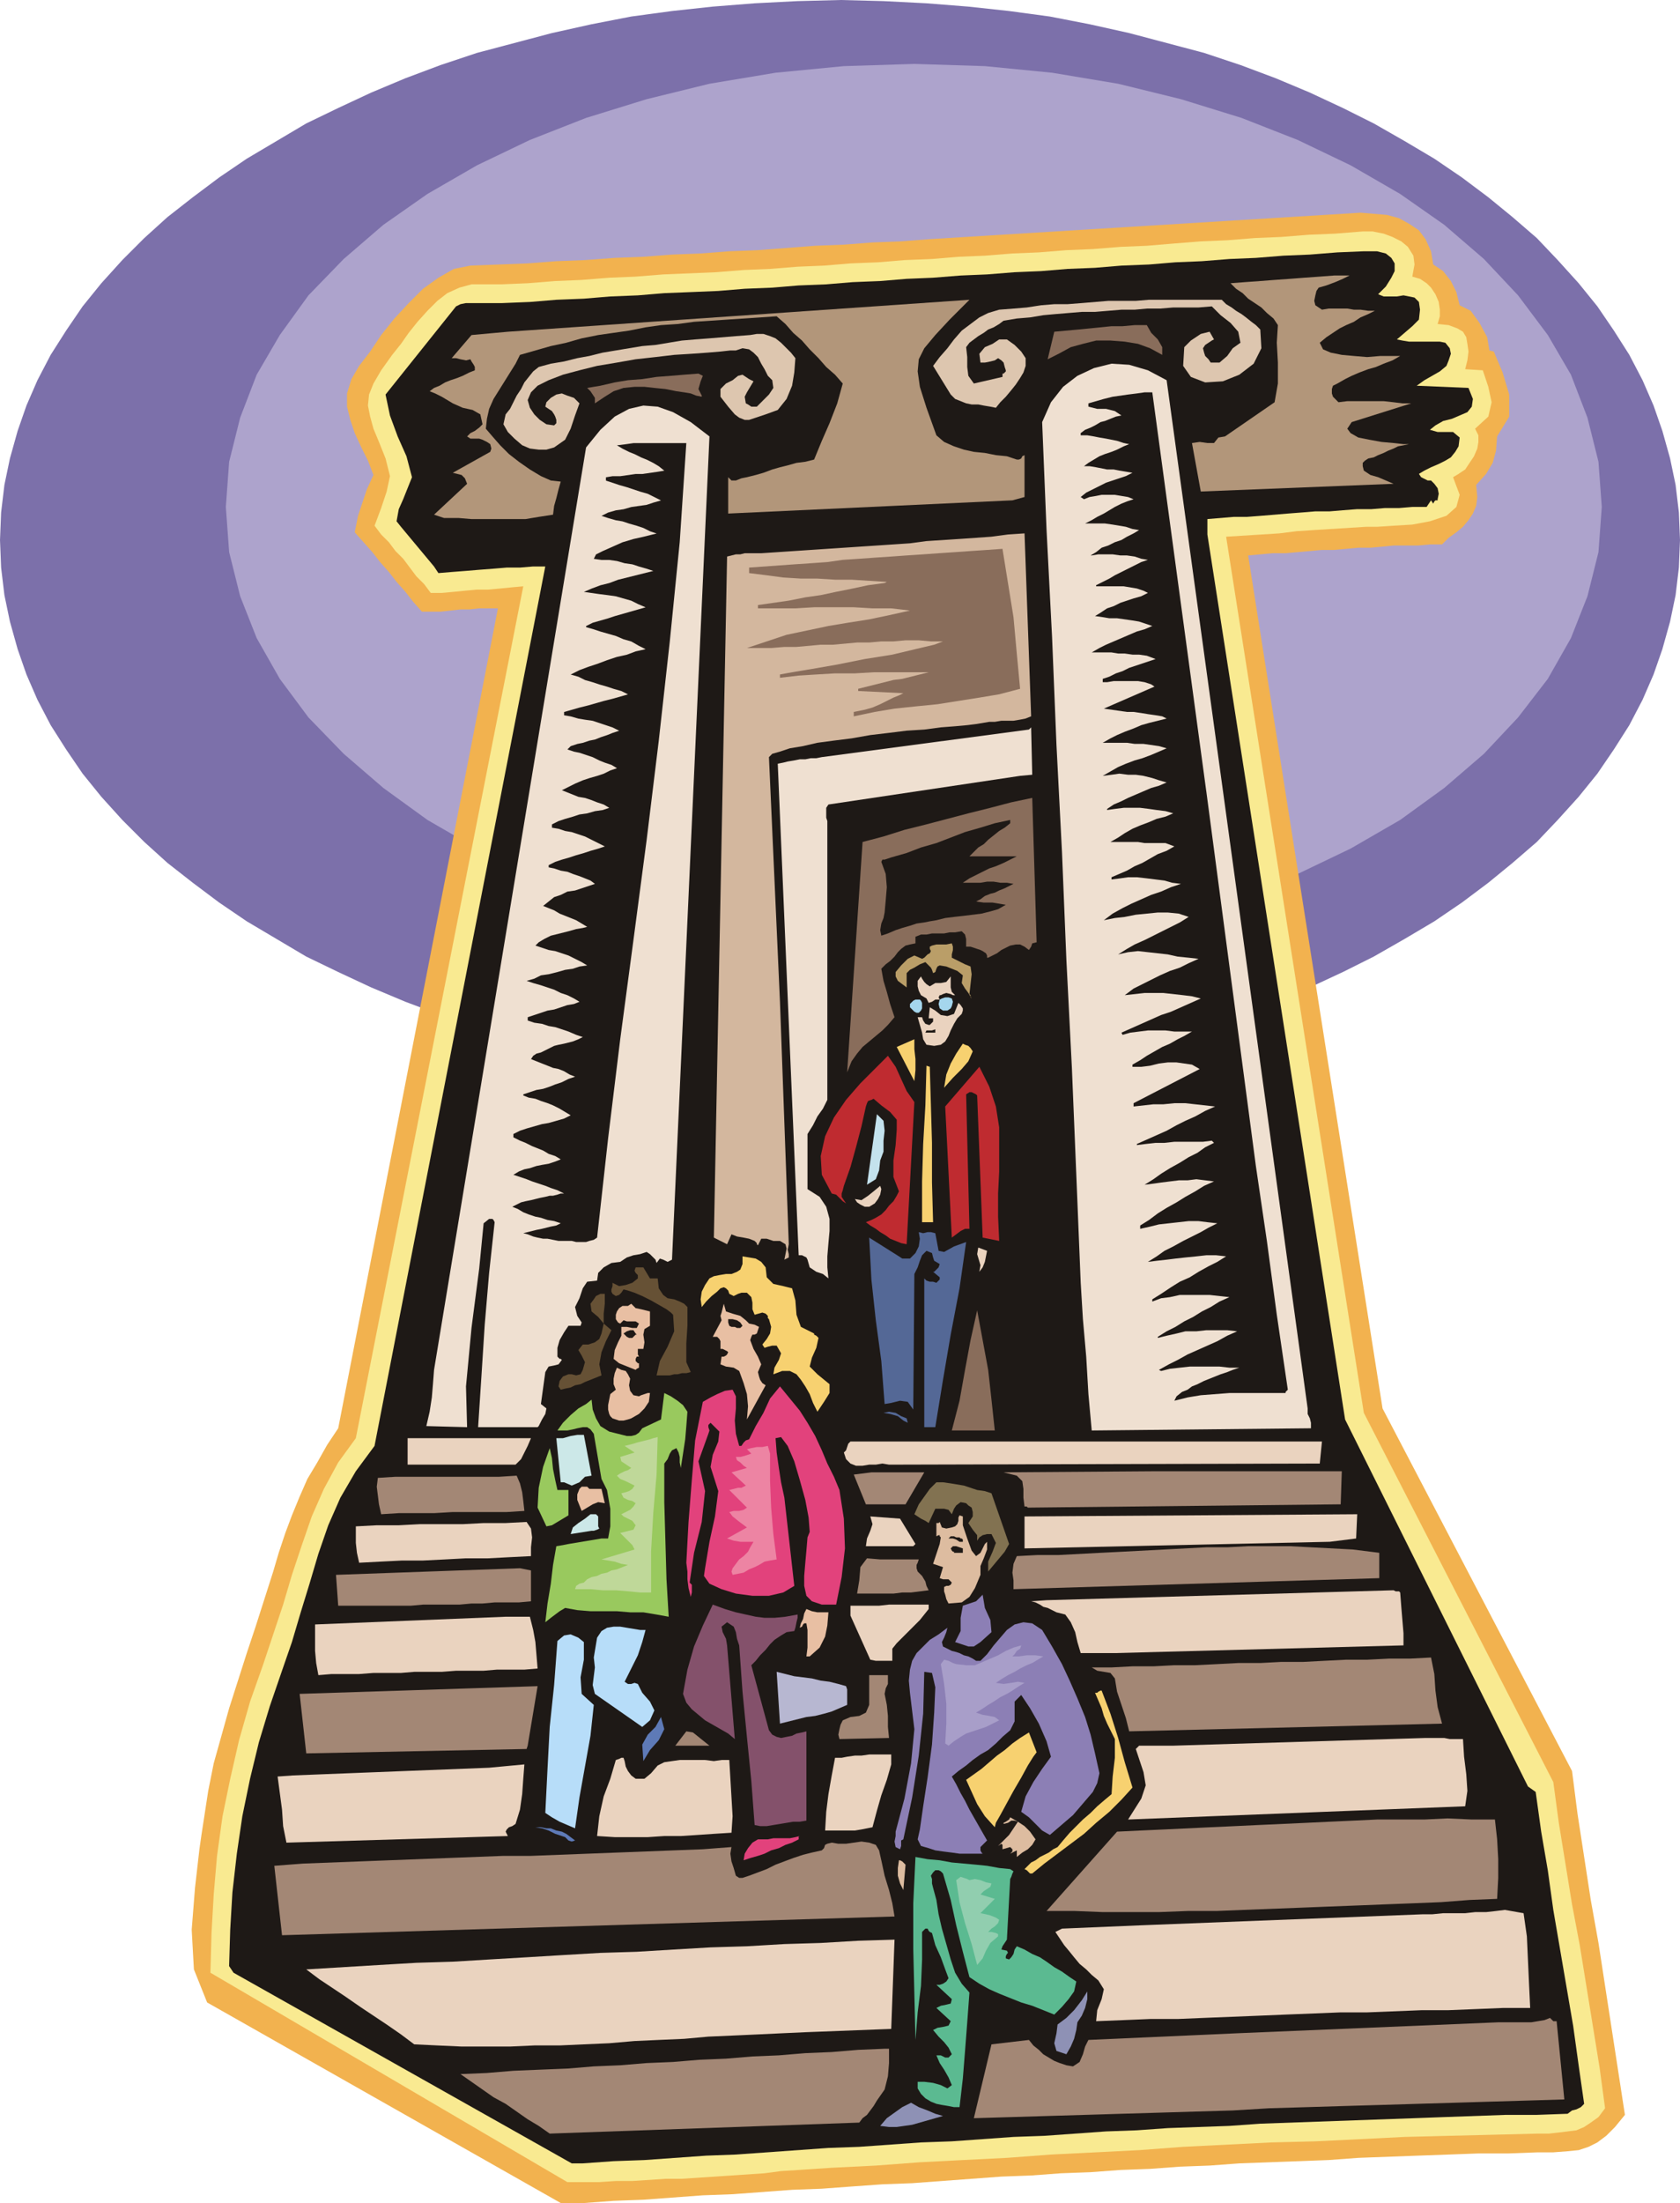 <svg xmlns="http://www.w3.org/2000/svg" fill-rule="evenodd" height="1.999in" preserveAspectRatio="none" stroke-linecap="round" viewBox="0 0 1525 1999" width="146.4"><style>.pen1{stroke:none}.brush6{fill:#1e1916}.brush7{fill:#b2967a}.brush8{fill:#ddc6af}.brush9{fill:#896d5b}.brush10{fill:#efe0d1}.brush13{fill:#ead3bf}.brush15{fill:#f7d170}.brush16{fill:#bf2b30}.brush18{fill:#546896}.brush20{fill:#e8bfa3}.brush21{fill:#e2427c}.brush22{fill:#99c95e}.brush23{fill:#cce8e8}.brush26{fill:#a38775}.brush28{fill:#ddbca0}.brush29{fill:#8c7fb5}.brush34{fill:#5e7ab7}.brush37{fill:#8e91b5}</style><path class="pen1" style="fill:#7c70aa" d="m763 0 39 1 39 2 38 3 37 4 37 5 36 7 36 8 34 9 34 9 33 11 32 12 31 13 30 14 28 14 28 16 27 16 25 17 24 18 22 18 22 19 19 20 19 21 17 21 15 22 14 22 12 23 10 23 8 23 7 25 5 24 3 25 1 25-1 25-3 25-5 24-7 25-8 23-10 23-12 23-14 22-15 22-17 21-19 21-19 20-22 19-22 18-24 18-25 17-27 16-28 16-28 14-30 14-31 13-32 12-33 11-34 9-34 9-36 8-36 7-37 5-37 4-38 3-39 2-39 1-39-1-39-2-38-3-37-4-37-5-36-7-36-8-34-9-34-9-33-11-32-12-31-13-30-14-29-14-27-16-27-16-25-17-24-18-23-18-21-19-20-20-19-21-17-21-15-22-14-22-12-23-10-23-8-23-7-25-5-24-3-25-1-25 1-25 3-25 5-24 7-25 8-23 10-23 12-23 14-22 15-22 17-21 19-21 20-20 21-19 23-18 24-18 25-17 27-16 27-16 29-14 30-14 31-13 32-12 33-11 34-9 34-9 36-8 36-7 37-5 37-4 38-3 39-2 39-1z"/><path class="pen1" style="fill:#ada3cc" d="m830 58 64 2 61 6 60 10 57 14 55 17 51 20 48 23 45 26 40 28 36 31 31 33 27 36 21 36 15 39 10 40 3 41-3 41-10 40-15 38-21 37-27 35-31 33-36 31-40 29-45 26-48 23-51 20-55 17-57 14-60 10-61 6-64 2-64-2-62-6-60-10-57-14-55-17-51-20-48-23-45-26-40-29-36-31-32-33-26-35-21-37-15-38-10-40-3-41 3-41 10-40 15-39 21-36 26-36 32-33 36-31 40-28 45-26 48-23 51-20 55-17 57-14 60-10 62-6 64-2z"/><path class="pen1" style="fill:#f2b24f" d="m248 1426 5-17 6-18 6-16 7-17 7-16 9-15 9-16 10-15 145-744h-17l-9 1h-8l-9 1-9 1h-17l-8-9-7-9-8-9-7-9-8-9-7-9-8-9-8-9 3-15 4-12 4-12 6-13-5-13-6-12-6-13-4-12-3-12v-12l4-13 7-12 10-13 10-15 12-15 13-14 13-13 14-10 14-8 15-3 26-1 26-1 26-2 26-1 27-2 26-1 26-2 26-1 26-2 26-1 26-2 26-2 26-1 26-2 26-1 26-2 391-24 12 1 12 1 11 3 9 5 9 6 6 8 5 11 2 12 9 6 7 9 5 10 3 12 10 5 8 11 7 13 2 12 4 1 8 19 6 20v20l-11 18-1 13-3 11-6 10-9 10 1 11-1 8-3 7-4 6-5 6-6 5-7 5-6 6h-11l-11 1h-22l-10 1-11 1h-11l-11 1-11 1h-11l-11 1-11 1-11 1h-12l-11 1-11 1 122 774 172 329 5 39 6 39 6 39 7 39 6 39 6 39 6 39 6 39-9 11-8 8-8 6-8 4-9 3-10 1-13 1h-14l-27 1h-27l-27 1-28 1-27 1-27 1-27 2-27 1-27 1-27 1-27 2-27 1-27 2-27 1-27 2-27 1-27 2-27 1-27 2-27 2-27 2-27 1-28 2-27 2-27 1-27 2-27 2-27 1-27 2-27 2-27 1-27 2h-21l-321-182-12-30-2-36 3-38 4-35 2-14 2-13 2-13 2-13 5-25 7-25 7-25 8-25 8-25 8-24 8-25 8-25z"/><path class="pen1" style="fill:#f9ea91" d="m755 1967-15 1-15 1-16 1-15 2-15 1-15 1-15 1-15 1-15 1h-15l-15 1-15 1h-15l-15 1h-29l-324-190 1-36 2-35 3-35 5-36 7-34 8-35 10-35 12-34 9-27 9-27 8-27 9-27 9-26 11-25 13-24 16-22 152-773-11 1-10 1-11 1h-10l-11 1-10 1-11 1h-10l-6-8-7-7-6-8-6-8-7-7-6-8-7-7-6-8 6-16 5-15 3-14-4-16-6-15-5-12-3-11-2-10 1-10 4-10 7-12 10-14 8-10 7-10 8-10 9-10 9-9 9-7 11-5 11-3h27l24-1 25-2 24-1 25-2 24-1 25-2 24-1 24-1 25-2 24-1 25-2 24-1 24-2 25-1 24-2 25-1 24-2 24-1 25-2 24-1 25-2 24-1 25-2 24-1 24-2 25-2 24-1 25-2 24-1 25-2 24-1 25-2h9l10 2 8 3 8 4 6 5 5 8 1 8-2 11 7 2 6 4 4 4 4 6 3 7 1 7v6l-2 7 10 1 8 3 5 3 3 5 1 6 1 7-1 8-2 8 16 1 5 15 3 14-3 13-12 11 3 6v6l-1 6-3 7-4 6-4 6-6 4-5 3 6 16-3 11-9 8-15 5-16 3-17 1-15 1h-10l-16 1-16 1-16 1-15 1-16 2-16 1-16 1-16 1 125 795 172 335 5 37 6 37 6 37 7 37 6 37 6 37 6 37 5 37-6 8-7 5-6 4-7 3-8 1-8 1-9 1h-10l-40 1-41 1-40 1-40 2-41 2-40 1-40 2-40 2-40 3-40 2-40 2-40 3-40 2-39 2-40 3-40 2z"/><path class="pen1 brush6" d="m1251 267 5 2h12l6-1 5 1 5 1 4 4 1 7-1 9-6 6-7 6-7 6 5 1 6 1h28l5 1 4 5 1 5-2 6-2 5-6 5-7 4-7 4-7 5 47 2 4 10-1 7-4 5-7 3-7 3-8 2-7 4-5 4 7 2h14l6 5-1 8-3 5-4 5-5 3-6 3-7 3-6 3-5 3 2 3 2 1 4 2h3l3 3 3 4 1 5-1 5v1h-2l-1 1-1 2-2-3-4 6h-13l-12 1h-13l-12 1h-13l-13 1-12 1h-13l-12 1-13 1-12 1-12 1-13 1h-12l-12 1-12 1v14l125 803 166 333 7 5 5 36 6 35 5 36 6 35 6 35 6 35 5 36 5 35-3 3-4 2-4 1-4 3-28 1h-28l-28 1-28 1-27 1-28 1-28 1-28 1-28 1-28 1-28 2-28 1-28 1-28 2-28 1-28 2-28 2-28 1-28 2-28 2-28 1-28 2-28 2-28 1-28 2-28 2-28 2-27 1-28 2-28 2-28 1-28 2h-10l-307-173-4-6 1-33 2-34 4-35 5-34 7-34 8-33 10-33 11-32 9-26 8-27 8-26 8-27 9-26 11-25 14-24 17-23 149-767 6-31h-11l-12 1h-12l-12 1-13 1-12 1-13 1-12 1-4-6-5-6-5-6-5-6-5-6-5-6-5-6-4-5 2-11 4-9 4-10 4-10-5-19-8-18-7-19-4-19 8-10 8-10 8-10 8-10 8-10 8-10 8-10 8-10 4-2 5-1h33l25-1 24-2 25-1 24-2 25-1 24-2 25-1 24-1 24-2 25-1 24-2 25-1 24-2 25-1 24-2 24-1 25-2 24-1 25-2 24-1 24-2 25-1 24-2 25-1 24-2 24-1 25-2 24-1 25-2 24-1 25-2 24-1h12l8 2 5 4 3 5v7l-3 6-5 8-7 7z"/><path class="pen1 brush7" d="m1225 250-6 3-7 3-8 3-7 2-2 3-1 4-1 5 1 4 6 4 6-1h17l6 1h6l7 1h6l-6 3-7 3-6 4-7 3-6 3-6 4-6 4-6 5 3 6 7 3 10 2 11 1 12 1 12-1h18l-7 4-8 3-7 3-7 2-8 3-7 3-6 3-7 4-4 2-1 3v4l1 3 5 5 8-1h33l9 1 8 1h8l-54 17-4 6 3 4 7 4 10 2 11 2 11 1 9 1h5l-5 1-5 1-4 2-5 2-4 2-5 2-4 2-5 1-3 2-2 2v3l1 4 6 4 7 2 7 3 7 3-175 7-8-44 7-1 7 1h6l4-5 6-1 45-31 3-17v-19l-1-18 1-16-4-6-6-5-5-5-6-4-6-4-5-5-6-4-5-5 13-1 14-1 13-1 14-1 13-1 14-1 13-1h14z"/><path class="pen1 brush8" d="m1144 299 1 17-7 14-13 10-15 6-16 1-13-5-7-10 1-17 6-6 9-6 8-2 4 7-2 1-3 2-3 2-2 3 1 4 1 3 3 3 2 3h8l7-6 5-7 7-5-2-10-7-8-9-7-8-8-12 1h-23l-12 1h-12l-11 1h-12l-12 1-12 1h-12l-12 1-12 1-11 1-12 2-12 1-12 2-4 3-5 3-5 2-4 3-5 3-4 3-4 3-3 4 1 9v9l1 8 5 7 26-6v-3h1l1-1 1-1v-1l-1-3-1-4-2-2-3-2-3 2-4 1-5 1h-4l-1-8 5-6 7-3 6-4h7l7 5 6 6 4 6v7l-2 6-3 5-4 6-4 5-5 6-5 5-4 5-5-1-6-1-5-1h-6l-5-1-5-2-5-2-4-4-16-26 6-8 7-8 6-8 7-8 8-6 8-6 8-4 10-3 13-1 12-1 13-2 12-1h12l13-1 12-1 12-1h25l12-1h66l4 4 5 3 4 3 5 3 4 3 5 4 4 3 4 4z"/><path class="pen1 brush7" d="m850 395 7 6 9 4 9 3 9 2 10 1 10 2 10 1 9 3h2l2-1 1-2 2-1v38l-11 3-258 12v-33l3 3h4l5-2 5-1 8-2 7-2 8-3 7-2 8-2 7-2 8-1 8-2 7-17 7-16 7-18 5-18-7-8-8-7-7-8-8-8-7-8-8-7-7-8-8-7-15 1-15 1-15 1-15 1-15 1-15 2-15 1-14 2-15 3-14 2-14 2-15 3-14 4-14 3-14 4-14 4-4 8-5 8-5 8-5 8-5 8-4 9-2 9-1 9 6 7 7 8 8 8 9 7 10 7 10 6 9 4 9 1-2 7-2 8-2 7-1 8-13 2-12 2h-49l-12-1h-13l-9-3 30-28-2-5-3-3-4-1-4-1 34-19 1-3-1-4-3-2-4-2-3-1h-8l-3-2 3-3 4-2 4-3 3-3-2-9-7-4-9-2-9-4-5-3-5-3-6-3-5-2 4-3 5-2 5-3 5-2 6-2 5-2 6-3 5-2v-3l-1-2-2-3-1-2-4 1-5-1-4-1h-4l18-21 33-3 419-29-18 18-13 14-10 12-5 10-1 11 2 14 6 19 9 25z"/><path class="pen1 brush9" d="m1041 295 4 7 6 6 4 7v7l-11-6-11-4-12-2-13-1h-13l-12 3-11 3-11 6-10 5 6-25 11-1 11-1 10-1 10-1 10-1h10l11-1h11z"/><path class="pen1 brush8" d="m722 325-1 13-2 12-5 12-8 10-11 4-9 3-6 2h-4l-5-2-4-3-6-7-7-9v-7l5-5 6-3 5-4 4-1 3 2 3 2 4 2-3 5-3 5-2 4 1 6 2 1 3 2h5l5-5 6-6 4-6-1-7-4-4-3-6-3-5-3-6-4-4-4-3-6-1-6 2h-5l-9 1-12 1-14 1-16 1-17 2-18 2-17 3-18 3-16 4-15 4-13 5-10 5-6 6-3 7 2 7 4 6 5 5 6 4 7 1 2-2v-3l-1-3-1-2-2-3-3-2-3-2 1-4 4-4 5-3 5-1 5 2 3 1 3 1 2 2 3 3-4 11-4 12-5 10-10 7-7 2h-7l-8-1-7-3-7-6-6-6-4-7 2-9 4-5 3-6 3-6 4-6 3-6 4-5 4-5 5-4 11-3 12-2 12-3 11-2 12-3 12-2 12-2 12-2 12-1 12-2 12-2 12-1 13-1 12-1 12-1 13-1 6-1h6l6 2 5 2 5 4 4 4 5 5 4 5z"/><path class="pen1 brush10" d="M1187 1278v5l2 4 1 4v5l-199 2-3-33-2-34-3-34-2-33-4-98-4-97-5-98-4-98-5-97-4-98-5-97-4-98 8-18 11-14 13-10 15-7 16-4 16 1 17 5 17 9 128 933z"/><path class="pen1 brush9" d="M637 359v1l-5-1-5-2-6-1-7-1-10-2-10-1-9-1h-9l-10 1-9 3-8 5-9 6v-5l-2-3-2-3-3-3 12-2 13-3 12-2 13-1 13-2 13-1 12-1 13-1 4 2-2 5-2 7 3 6z"/><path class="pen1 brush6" d="m1095 718 9 68 9 68 9 68 9 68 9 68 10 68 9 67 10 68-1 1-1 1v1h-51l-13 1-13 1-12 2-12 3 2-4 5-4 5-2 4-3 5-2 6-3 5-2 5-2 5-2 6-2 5-2 6-2h-9l-9-1h-27l-9 1-9 1-8 2-2-1 9-5 8-4 9-5 9-4 9-4 9-4 9-5 9-4-9-1h-19l-9 1h-10l-8 2-9 2-8 2v-1l8-5 8-4 8-5 8-4 8-5 8-4 8-5 9-4-9-1-9-1h-27l-9 2-8 1-8 3v-2l8-5 9-6 8-5 9-4 8-5 9-5 8-4 8-5-9-1h-9l-9 1-10 1-9 1-8 1-9 1-8 1 8-5 7-5 8-4 9-5 8-4 8-4 7-4 8-4-9-1-8-1h-9l-9 1-9 1-9 1-8 2-9 2v-3l8-5 8-6 8-5 9-5 8-5 9-5 8-5 9-4-8-1-8-1-8 1h-8l-8 1-8 1-7 1-8 1 8-5 7-5 8-5 9-5 8-5 8-4 7-5 8-4-2-2-8 1h-26l-9 1h-8l-9 1-8 1v-1l9-4 9-4 9-4 9-5 8-4 9-4 9-5 9-4-9-1-9-1-9-1h-10l-10 1h-9l-9 1-9 1v-3l60-31-7-4-7-1-7-1h-8l-8 1-8 2-8 1h-8v-2l7-4 6-4 7-4 7-4 7-3 7-4 6-3 7-4h-16l-8-1h-16l-8 1-8 1-7 2-1-2 9-4 9-4 9-4 9-4 9-3 9-4 9-4 9-4-8-2-8-1-9-1-9-1h-17l-9 1-9 1 8-6 8-4 8-4 8-4 9-4 9-3 8-4 9-4-9-1-10-1-9-2-9-1-9-1-9-1-9 1-9 2 8-5 7-4 9-4 8-4 8-4 8-4 8-4 8-5-9-3-10-1h-9l-10 1-10 1-10 2-9 1-10 2 8-6 9-5 8-4 9-4 9-4 9-3 9-4 9-3-8-1-7-2-8-1-8-1-9-1h-8l-7 1-8 1v-2l7-3 7-3 7-4 7-3 7-4 7-4 8-3 7-4-8-3h-19l-6-1h-25l7-4 6-4 7-4 7-3 8-3 7-3 8-2 7-3-7-2-8-1-7-1-8-1h-15l-8 1-7 1v-1l6-4 7-3 6-3 7-3 7-3 7-3 7-2 7-3-7-2-6-2-8-2-7-1h-7l-8-1-7 1-8 1 7-4 7-4 7-3 8-3 7-2 8-3 7-3 7-3-7-2-7-1-7-1h-8l-7-1h-22l7-4 6-3 7-3 8-3 7-3 7-2 8-2 8-2-4-2-6-1-7-1-6-1-7-1h-6l-7-1-7-1-7-1 46-20-3-2-6-2-6-1h-22l-6 1h-4v-3l6-2 6-3 6-2 6-3 6-2 6-2 6-2 6-2-8-3-7-1h-6l-7-1h-6l-6-1h-18l7-4 6-3 7-3 7-3 7-3 7-3 7-2 7-3-6-2-6-2-6-1-7-1-7-1h-7l-6-1-7-1 5-3 6-4 6-2 6-3 6-2 6-2 7-2 6-3-4-2-6-2-6-1-6-1h-25v-1l6-3 6-3 5-3 6-3 6-3 6-3 6-3 6-2-6-1-6-2-7-1h-6l-7-1h-13l-6 1h-1l5-3 5-4 6-2 6-3 6-2 5-3 6-3 5-3-6-1-6-2-6-1-6-1-7-1h-18l6-3 5-3 6-3 5-3 5-3 6-3 5-2 6-2-5-2-6-1-6-1h-12l-5 1-6 1-5 2-3-2 5-4 6-3 6-3 6-3 6-2 6-2 6-2 6-3-6-1-6-1-5-1h-6l-5-1-5-1-6-1h-5l4-3 5-3 5-3 5-2 6-2 5-2 6-3 5-2-5-1-6-2-5-1-5-1-6-1-5-1-6-1h-6v-2l4-3 5-2 4-2 5-3 4-1 5-2 5-2 5-1-3-2-3-2-4-1-4-1h-8l-4-1-4-1v-3l7-2 7-2 8-2 7-1 7-1 8-1 7-1h7l49 362z"/><path class="pen1 brush10" d="m587 1136-6 2-6 1-6 2-6 4-8 1-7 4-5 5-1 7-9 1-4 6-3 9-4 8 2 8 4 6-1 3h-11l-4 6-4 7-2 7v8l1 1 1 1h1l1 1-3 4-4 1-5 1-3 5-4 29 5 4-1 5-3 5-3 6-1 1h-54l3-46 3-47 4-47 5-46-1-2-1-1h-3l-5 4-4 41-7 54-5 53 1 37-37-1 3-13 2-13 1-12 1-13 138-837 13-16 13-12 13-7 13-3 13 1 14 5 16 9 17 13-34 747-4 2-4-2-3-1-3 4-1-3-2-2-3-3-3-2z"/><path class="pen1 brush6" d="m623 402-6 90-9 90-10 90-11 90-12 91-12 90-11 90-10 90-3 2-4 1-3 1h-9l-4-1h-12l-5-1-5-1h-4l-5-1-4-1-5-2-4-1 4-1 4-1 4-1 5-1 4-1 4-1 5-1 4-2-6-2-6-1-6-2-5-1-6-2-5-2-5-3-5-2 4-2 4-2 4-1 5-1 4-1 4-1 5-1 4-1h3l4-1 3-1h3l-6-3-6-2-5-2-6-2-6-2-5-2-6-2-6-2 5-3 5-2 5-1 6-2 5-1 6-1 6-2 5-2-5-3-6-2-5-3-5-2-5-2-6-3-5-2-6-3v-3l6-3 6-2 7-2 7-2 6-1 7-2 7-2 6-3-5-3-5-3-6-3-5-2-6-2-5-2-6-1-5-2v-1l6-2 6-2 6-1 6-2 5-2 6-2 6-3 6-2-5-2-5-3-5-2-5-1-5-2-5-2-5-2-5-2 2-3 3-2 4-1 4-2 4-2 4-2 4-1 5-1 4-1 4-1 5-2 4-2-6-2-7-3-6-2-6-2-6-1-6-2-7-1-6-2v-3l6-2 6-2 6-2 6-1 6-2 6-2 6-1 5-2-5-3-6-3-6-2-6-3-6-2-6-2-7-2-6-2 7-2 6-3 7-1 8-2 7-2 7-1 6-2 7-1-5-3-6-3-6-3-6-2-6-2-6-1-6-2-6-2 3-3 5-3 6-3 8-2 8-2 7-2 6-1 4-1-5-3-5-3-5-2-5-2-5-2-5-3-5-2-5-2 5-4 5-4 6-2 6-3 7-1 6-2 6-2 6-2-4-3-5-2-5-2-6-2-5-2-6-1-6-2-5-1v-2l6-3 6-2 7-2 6-2 7-2 6-2 7-2 6-2-6-3-6-3-6-3-6-2-6-2-6-1-6-2-6-1v-3l6-3 6-2 7-2 6-2 7-1 7-2 7-1 6-2-5-3-6-2-5-2-6-2-6-1-5-2-5-2-5-2 6-3 6-3 7-3 6-2 7-2 6-2 6-3 6-2-5-3-6-2-5-2-6-3-6-2-6-2-5-1-6-2 3-3 6-2 5-1 6-2 5-1 5-2 6-2 5-2 6-2-6-3-6-2-6-2-6-2-7-1-6-1-7-2-6-1v-3l7-2 7-2 8-2 7-2 7-2 8-2 7-2 7-2-6-3-7-2-6-2-7-2-6-2-7-2-6-3-7-2 8-4 8-3 9-3 8-3 9-3 9-2 8-3 9-2-6-3-7-4-7-2-7-3-7-2-7-2-6-2-7-2v-1l6-3 7-2 7-2 6-2 7-2 7-2 7-2 7-2-7-3-6-3-7-2-7-2-7-1-8-1-7-1-7-1 7-3 8-3 8-2 8-3 8-2 8-2 8-2 8-2-6-2-7-2-6-2-7-1-7-2-7-1h-7l-7-1 2-4 6-3 9-4 9-4 10-3 9-2 8-2 4-1-6-2-6-3-6-2-7-2-6-2-6-1-7-2-6-2 6-3 7-2 7-1 7-2 7-1 7-1 6-2 7-2-6-3-6-3-7-2-6-2-6-2-7-2-6-2-6-2v-3l6-1h7l7-1 7-1h6l7-1 7-1 6-1-5-4-5-3-6-3-5-2-6-3-5-2-6-3-5-3 8-1 7-1h48z"/><path class="pen1" style="fill:#d3b79e" d="m712 1143 1-5 1-5-1-4-5-3h-6l-6-2h-5l-3 6-1-1v-1l-1-1-1-1-5-2-5-1-6-1-5-2-4 9-12-6 12-618 4-1 4-1h4l4-1h15l15-1 15-1 15-1 15-1 15-1 15-1 15-1 15-1 15-1 15-2 15-1 15-1 15-1 14-1 15-2 15-1 6 166-5 2-5 1-6 1h-11l-6 1h-5l-6 1-6 1-8 1-11 1-13 1-15 2-16 1-16 2-17 2-17 3-16 2-15 2-13 3-12 2-9 3-7 2-3 3 5 111 5 111 4 110 4 110-1 5 1 4v3l-4 2z"/><path class="pen1 brush9" d="m775 646 5-1 5-1 7-2 7-3 6-3 6-3 5-2 4-2-41-2v-2l8-2 8-2 8-2 8-2 8-1 8-2 8-2 8-2h-50l-17 1h-18l-17 1-16 1-17 2v-3l11-2 18-3 23-4 25-5 25-4 21-5 17-4 8-3h-11l-11-1h-12l-11 1h-11l-11 1h-11l-11 1-11 1h-11l-11 1-11 1h-11l-12 1h-22l18-6 18-6 19-4 19-4 18-3 19-3 19-4 18-4-17-2h-17l-17-1h-36l-17 1h-34v-3l14-2 14-2 15-3 14-2 14-3 15-3 14-3 15-2 2-1-16-1-16-1h-15l-16-1h-15l-16-1-15-2-16-2v-5l14-1 14-1 14-1 15-1 14-1 14-2 15-1 14-1 15-1 14-1 15-1 14-1 15-1 14-1 15-1 14-1 5 31 5 31 3 33 3 32-19 5-18 3-19 3-19 3-20 2-19 2-18 3-19 4v-4z"/><path class="pen1 brush10" d="m926 704-174 26-2 3v9l1 3v253l-4 8-5 7-4 8-5 8v50l11 7 6 9 3 11v11l-1 11-1 12v10l1 10-5-4-6-2-6-4-2-7-1-2-2-1-2-1h-3l-19-446 5-1 4-1 6-1 5-1h5l5-1h5l5-1 188-25 2-2 1 43-11 1z"/><path class="pen1 brush9" d="m941 855-4 1-1 3-2 3-4-3-4-2h-4l-5 1-4 2-4 2-4 3-4 2-4 2h-1v-2l-1-2-3-2-2-1-3-1-3-1-3-1h-4v-7l-1-4-3-3-6 1h-5l-5 1h-11l-5 1h-5l-5 2v6l-5 1-4 1-4 3-3 3-3 4-4 4-4 3-4 4 2 11 3 10 3 11 4 12-6 7-5 5-6 5-6 5-6 5-5 6-5 7-4 10 14-209 19-5 19-6 20-5 19-5 19-5 20-5 19-5 19-4 4 131z"/><path class="pen1 brush6" d="M880 777h43l-6 3-6 3-7 3-6 2-6 3-6 3-6 3-6 4h16l6-1h6l6 1h6l6 1-4 2-4 2-5 2-4 2-4 1-5 2-4 3-4 2 7 1h8l6 1 6 1-7 4-7 2-8 2-8 1-8 1-9 1-8 1-8 2-6 1-5 1-7 1-6 2-7 2-6 2-7 3-6 2-1-5 1-6 2-5 1-5 1-11 1-12-1-12-4-11 1-2h2l3-1 3-1 14-4 13-5 14-4 13-5 13-5 14-4 13-4 14-3v3l-5 4-5 3-5 4-5 4-4 4-5 3-4 4-4 4z"/><path class="pen1" style="fill:#ba9e68" d="m864 856 1 3v3l-1 4v3l12 6 5 2 1 7-2 18 1 1v2l1 1-3-5-3-4-3-5 1-7-5-4-5-2-5-2-6-1-2 1-1 2-1 3-2 1-1-3-1-2-3-3-2-2-5 2-5 3-4 2-3 3v13l-4-3-4-3-2-4v-4l5-6 6-6 6-3 7 3 2-1 2-2 1-1 2-1 1-2-1-2v-2l2-1 4-1h9l5-1z"/><path class="pen1 brush13" d="M853 907h-4l-3 2-3 1-2-4-5-3-2-4-1-4v-5l3-4 1 2 2 3 2 2 3 2 5-3h5l5-1 4-5v10l1 4 3 3h-2l-2-1-4-1-3 1-2 1h-1l-1 2 1 2z"/><path class="pen1" d="m853 907 2-1 3-1h3l3 1 1 3-1 4-1 2-3 2h-4l-3-2-1-4 1-4zm-16 3v5l-1 2-2 2h-2l-2-1-2-2-2-2v-3l1-1 2-2 2-1h4l1 1 1 2z" style="fill:#a5d6ed"/><path class="pen1 brush13" d="m873 920-4 4-3 5-3 6-2 5-3 5-4 3-6 1-7-1-3-5-1-6-2-7-2-7h4l1 3 2 3 3 1h1l1-1 1-1 1-1v-3h-4l1-10 5 3 5 4 6 1 6-2 4-10 2 2 2 3v2l-1 3z"/><path class="pen1 brush6" d="M849 937h-9l1-2h5l3-1v3z"/><path class="pen1 brush15" d="m830 981-16-31 16-7v9l1 9v10l-1 10zm53-27-4 9-6 7-8 8-8 9 2-12 4-10 5-9 6-9 2 1 3 1 2 2 2 3z"/><path class="pen1 brush16" d="m830 1000-7 129-5-1-5-2-5-2-4-3-5-3-4-3-5-3-4-3 5-2 4-2 5-3 4-4 3-4 4-4 3-5 2-4-5-13v-15l2-14 1-14v-9l-6-7-8-6-7-6-2 1-3 1-1 2-1 3-4 18-5 19-5 18-6 17-1 4-1 3v3l2 3 2 3-3-2-3-3-3-3-4-1-9-17-1-17 4-18 8-17 11-16 13-15 13-13 12-12 7 10 5 11 5 11 7 10z"/><path class="pen1 brush15" d="m844 968 1 34 1 35v36l1 36h-10v-37l1-34 2-35 1-36 3 1z"/><path class="pen1 brush16" d="m892 1123-5-129-1-1-2-1-2-1h-2l-3 2 3 122h-4l-4 2-4 3-4 3-6-119 31-36 9 18 6 18 3 19v40l-1 20v21l1 22-15-3z"/><path class="pen1" style="fill:#c4e2ed" d="m802 1045-3 8-1 9-3 8-8 5 9-64 6 6 1 9-1 9v10z"/><path class="pen1 brush13" d="m800 1079-1 5-2 4-3 4-5 3h-4l-4-2-3-2-2-3 6 1 6-4 5-4 6-5 1 3z"/><path class="pen1 brush18" d="m849 1119 3 16 5 1 9-5 11-4-6 42-8 42-7 41-7 43h-10v-135l2 2 3 1h3l3 1 1-1 1-1 1-1v-2l-6-5h1l2-2 2-2 1-3-5-3-1-3-1-4-5-2-4 4-2 5-2 6-3 6-1 123-5-7-7-1-8 2-6 1-3-39-5-37-4-37-2-38 27 17 3 2h7l5-5 3-6 1-7-1-6 4 1 4-1h3l4 1z"/><path class="pen1 brush13" d="m896 1135-1 5-1 5-2 5-3 4 1-6-3-10 1-6 8 3z"/><path class="pen1 brush15" d="m695 1150 1 9 6 6 9 2 8 2 3 11 1 13 4 11 12 6v1l2 1 1 1 1 1-2 9-4 9-2 8 7 7 11 9v8l-5 8-6 9-4-8-3-8-4-7-4-6-4-5-6-3h-7l-8 3 1-6 4-7 2-6-4-7h-4l-4 1-3 1-2-3 4-5 3-5 1-6-2-7-1-1v-2l-2-2-3-1-7 2-2-5v-6l-1-5-4-4h-5l-3 1-4 2-4-2-1-3-2-2-2-1-3 1-3 3-5 4-5 5-4 5-1-7 1-7 3-6 4-6 4-2 5-1 6-1h5l5-2 3-2 2-5v-7l6 1 6 1 5 3 4 5z"/><path class="pen1" d="M624 1193v10l-1 16v17l4 9-4 1h-4l-4 1h-3l-4 1h-12l3-13 7-13 6-14-1-15-2-2-4-3-7-4-7-4-8-4-7-3-6-2-4-1-2 3-2 2-3 1-3-2-1-2v-2l1-3v-3l6 3 6-1 6-2 5-4v-3l-2-2-1-2 1-3h7l3 5 3 5h7l1 9 4 6 4 3 6 1 5 2 4 2 3 3v7zm-75-19v9l-1 9v9l7 6-5 10-4 10-2 11 2 10-5 2-5 2-5 2-4 2-5 1-4 2-5 1-4 1-2-3 1-5 3-4 5-2h3l4 1 4-1 2-4 2-7-3-6-3-5 4-5h5l6-2 4-3 2-5 2-9-5-6-6-5-1-7 3-4 2-3 4-2h4z" style="fill:#665135"/><path class="pen1 brush20" d="M590 1190v13l-5 3-1 5 1 7-1 6h-5v5l1 2h1-3l-1 2v2l1 1 1 1h1v4l-2 1-1 1-5-2-5-2-5-2-5-4 1-8 3-7 3-6v-8h5l5 1h4l2-4-3-2h-8l-3-1-3 3-2-1-2-3v-4l1-3 2-3 3-2h5l3-2 4 4 5 1 4 1 4 1zm87 8 3 3 5 1 4 2-2 6-2 1h-2l-1 2-1 3 3 8 4 7 3 7-3 7 1 4 1 3 2 3 3 2-17 31 1-12-1-11-3-10-4-11-5-3-7-1-5-2 1-7h2l2-1 1-1 1-2-1-1-2-1-2-1h-2v-7l-1-2-2-2h-4l8-15-1-4 1-3 1-4 1-4 2 7 6 2 7 2 5 4z"/><path class="pen1 brush9" d="M903 1298h-39l7-27 5-28 5-27 6-27 5 27 5 27 3 27 3 28z"/><path class="pen1 brush6" d="m674 1203-2 2h-3l-2-1h-3l-2-1-1-3v-3h4l4 1 3 2 2 3zm-97 7 1 1h-1l-1 1-2 2h-3l-2-1-2-2-1-1 3-2 3-1h3l2 3z"/><path class="pen1 brush20" d="m572 1251-1 6 1 5 3 4 5 1 2-1 3-1 3-1h2l-1 8-4 6-5 5-7 4-3 1-4 1h-4l-3-1-3-1-2-2-1-2-1-4v-4l1-5 1-5 5-4-2-5v-5l1-5 2-5 4 2 4 1 2 3 2 4z"/><path class="pen1 brush21" d="m762 1352 4 26 1 27-3 26-5 25h-13l-9-3-5-5-2-9v-9l1-12 1-11 1-12 2-5-1-13-3-16-5-18-5-17-6-14-6-8-5 1 1 13 2 14 2 13 3 14 9 80-10 6-13 3h-15l-15-2-13-4-11-5-5-7 1-7 4-24 5-23 3-23-7-22 2-11 5-12 1-9-8-8-2 2v2l1 3-1 3-9 25 6 27-3 28-7 28-4 27 2 2v7l-1 4-2-8-1-8v-7l-1-8 2-37 3-38 3-36 7-35 7-4 6-3 7-3 7-1 3 6v11l-1 11 1 12 3 11h2l2-3 2-2 3-1 6-12 7-12 6-13 9-11 9 11 9 11 7 11 7 12 6 13 5 12 6 12 5 12z"/><path class="pen1 brush22" d="m624 1281-1 13-1 12-2 13-2 13-1-5v-5l-1-4-2-4-4 2-2 3-2 5-3 4v35l1 35 1 35 2 34-11-2-12-2h-12l-12-1h-24l-12-1-11-2-5 3-4 3-4 3-5 4 2-17 3-18 2-17 3-17 6-1 5-1 6-1 6-1 6-1 6-1 6-1h6l2-11v-16l-3-17-5-10-7-41-3-4-3-2h-4l-5 1-4 1-5 1h-9l5-7 7-7 7-6 7-4 5-4 1 9 3 8 4 7 8 5 4 1 4 1 4 1 4 1h4l4-1 3-2 3-4 17-8 3-24 6 3 6 4 5 4 4 6z"/><path class="pen1 brush18" d="m824 1291-4-2-5-4-7-2-6-1 5-1 6 1 5 3 5 2 1 4z"/><path class="pen1 brush23" d="m537 1339-6 1-5 5-7 3-7-3h-3l-4-40h6l7-2 6-1h6l7 37z"/><path class="pen1" style="fill:#bfd899" d="m597 1304-1 34-3 35-2 35v37h-10l-10-1-12-1h-12l-11-1h-14l1-3 3-2 4-1 3-3 4-2 5-1 4-2 5-1 4-2 5-1 5-2 5-2-6-1-6-2-6-1-6-1 30-9-2-4-4-4-4-4-3-3 4-1 4-1 4-1 2-4-3-4-4-2-4-2-2-2 4-2 4-2 3-3 2-3-3-2-4-1-4-2-2-4 4-1 3-1 3-2 2-3-4-2-4-2-5-2-3-3 3-2 4-2 3-1 3-2-3-2-3-2-3-2-1-4 13-4-9-6 4-1 4-1 3-1 4-1 4-1 4-1 3-1 4-1z"/><path class="pen1 brush13" d="m482 1305-3 7-3 6-3 6-5 5h-98v-24h112zm716 23-391 1-6-1-6 1h-6l-6 1h-6l-5-2-4-4-2-6 2-2 1-3 1-3 2-2h428l-2 20z"/><path class="pen1" style="fill:#ed84a3" d="M699 1319v25l1 24 2 24 3 23-6 1-5 1-5 3-4 2-5 2-5 3-5 1-5 1-1-3 1-3 3-4 3-4 4-3 4-4 2-4 3-5h-12l-6-1-6-2 18-10-4-3-4-3-5-4-3-4 4-1h5l4-1 3-2-16-16 4-1 4-1h3l4-2-13-12 14-4-3-2-3-3-3-2-1-3h4l4-1 3-1 3-1-4-4 4-1 5-1h5l5-1 2 7z"/><path class="pen1 brush22" d="M506 1352h10v23l-5 3-5 3-5 3-5 1-8-17 1-18 4-19 6-17 2 9 1 10 2 10 2 9z"/><path class="pen1 brush26" d="m1217 1365-284 3-1-1h-2l-1-8v-8l-1-7-5-5-4-1-4-1-4-1h-4l142-1h169l-1 30zm-395 0h-36l-11-27 8-1 8-1h48l-17 29zm-353-26 3 7 2 8 1 8 1 9-16 1h-49l-17 1h-32l-16 1-2-9-1-8-1-8 1-8 16-1h94l16-1z"/><path class="pen1" style="fill:#827251" d="m900 1355 16 46-4 7-5 6-5 6-5 6v-9l4-9 3-8-4-8h-4l-4 1-3 2-2 3v-5l-4-5-4-6 4-6v-4l-1-4-3-2-2-2-5-1-4 3-2 3-2 5-3-4-4-1h-8l-6 13-3-2-4-2-3-2-3-2 4-9 5-7 5-7 6-6h6l7 1 6 1 6 1 6 2 6 2 7 1 6 2z"/><path class="pen1 brush20" d="m546 1351 3 13-6-1-5 2-5 3-5 3-2-5-2-5v-5l2-5 2-2h5l2 2h11z"/><path class="pen1 brush13" d="m1207 1399-277 6v-29l302-2-1 22-24 3z"/><path class="pen1 brush23" d="m543 1385 1 2-2 1-3 1h-2l-19 3 2-6 5-4 6-4 5-4h5l2 2v9z"/><path class="pen1 brush28" d="M874 1376v8l4 12 4 11 4 5 4-3 2-4 2-4 2-2v7l-3 8-3 7v8l-5 12-5 8-7 5-12 1-2-4-1-4-1-3v-4l2-1h2l2-1 1-2-3-3h-5l-3-1 3-10-9-3 2-6 2-6 2-6 1-6-1-1v-1h-1l-2 1v1-13h2l1-1 2 5 4 1 5-1 3-1 2-2 1-3v-3l1-2 3 1z"/><path class="pen1 brush13" d="m831 1401-2 2h-43l1-7 3-7 2-6-2-7 27 2 14 23zm-349 11-20 1-19 1h-20l-19 1-20 1h-19l-20 1-19 1-2-9-1-9v-15l19-1h20l19-1h39l19-1h20l19-1 4 6 1 8-1 9v8z"/><path class="pen1 brush6" d="M874 1399h-3l-3-2-3-1h-4l2-2h3l2 1h3l1 1h1l1 1v2zm0 10h-8v-1h-1l-1-1-1-2 2-2h3l3 1 3 1v4z"/><path class="pen1 brush26" d="m1252 1432-332 10v-8l-1-7 1-8 3-7 19-1h19l19-1 19-1 20-1 19-1 19-1 19-1 19-1h19l19-1h38l19 1 19 1 19 1 24 3v23zm-419-6 4 4 3 5 1 4 2 4-8 1-8 1h-8l-8 1h-33l2-12 1-12 6-8 12 1h35l-1 3-1 2v3l1 3zm-351-1v28l-11 1h-22l-11 1h-10l-11 1h-33l-11 1h-66l-2-28 167-6 10 2z"/><path class="pen1 brush13" d="m1271 1445 1 13 1 12 1 12v11l-262 7h-31l-3-10-2-9-4-9-5-7-4-1-4-1-4-2-4-2-4-1-3-2-4-2-4-1 14-1 315-9 2 1h3l1 1z"/><path class="pen1 brush29" d="m890 1490-6 4h-5l-6-2-6-2 5-10v-12l2-11 12-4 6-6 2 12 5 11 1 11-10 9z"/><path class="pen1" style="fill:#84516b" d="m721 1480-7 1-5 3-6 4-4 4-4 5-5 5-4 5-4 4 16 59 3 4 4 2 4 1 5-1 5-1 4-2 5-1 4-1v81l-6 1h-6l-6 1-6 1-6 1-6 1h-6l-5-1-3-40-4-40-4-41-3-42-2-6-1-6-2-5-6-4-5 4 1 5 3 6 1 6 7 85-6-5-7-4-7-4-7-4-6-5-6-5-5-6-3-8 4-22 6-21 8-19 9-19 11 4 10 3 9 2 9 2 8 1h9l10-1 11-2v3l-1 4-1 5-1 3z"/><path class="pen1 brush13" d="m843 1460-4 5-4 5-4 4-4 4-5 5-4 4-4 4-4 5v11h-15l-5-1-18-40v-9h26l9-1h36v4z"/><path class="pen1 brush20" d="m752 1463-1 12-2 10-5 10-9 8h-3l1-8v-16l-1-6h-2l-1 1-1 2-2 1 1-4 2-4 1-5 2-4 5 2 5 1h10z"/><path class="pen1 brush13" d="m481 1467 3 12 2 11 1 12 1 12-12 1h-25l-12 1h-25l-13 1h-25l-12 1h-25l-13 1h-25l-12 1-2-11-1-11v-24l173-7h22z"/><path class="pen1 brush29" d="m998 1609-2 9-4 8-6 7-6 7-6 7-7 6-7 6-7 6-7-4-6-6-6-6-7-5 4-14 7-13 8-12 8-11-4-14-7-16-8-14-8-12-6 6v18l-4 8-7 6-6 6-7 6-7 4-7 5-6 5-7 5-6 5 4 7 4 8 4 7 4 8 4 7 4 7 4 7 4 7-1 1-2 2-1 1-2 2v3l1 2 1 1h-21l-7-1-8-1-7-1-6-2-7-2-3-6 2-9 3-21 4-26 4-30 2-29 1-23-3-13-7-1-1 38-4 38-6 38-8 38-2 1v5l-1 3-4-2-1-5 1-5v-4l8-30 6-32 3-31-4-33-1-11 1-10 2-8 4-7 6-6 6-6 8-5 8-6-1 4-2 5-2 4 1 4 4 2 4 2 4 1 3 1 4 2 4 1 4 2 3 2h4l6-6 6-8 6-7 6-7 7-5 8-2 8 1 9 6 9 15 9 16 7 15 7 16 7 17 5 16 4 17 4 18z"/><path class="pen1" d="m586 1479-3 11-4 12-6 12-6 12 3 2h3l3-1 3 1 4 8 7 8 4 8-4 9-7 6-43-30-2-8 1-8 1-8-1-9 3-18 4-6 5-3 6-1h6l6 1 6 1 6 1h5zm-56 11v16l-3 16 1 15 11 10-3 28-5 28-5 28-4 28-7-3-7-3-7-4-6-4 2-40 2-38 4-38 3-40 6-5 6-1 7 3 5 4z" style="fill:#b7ddf9"/><path class="pen1" style="fill:#a89ec9" d="m927 1493-1 3-3 2-2 3-2 2h6l7-1h8l7 1-5 3-5 3-5 2-6 3-5 3-6 3-5 3-6 4 7 1 7-1 6-1 6 1-5 3-6 4-5 3-6 3-6 4-5 3-6 4-5 3 6 2 6 1 5 1 4 3-6 3-6 3-6 2-6 2-6 2-5 3-6 4-5 4-3-2 1-18v-18l-2-18-3-18 3-4 4 1 4 2 3 1 9 1h8l7-3 7-3 7-3 7-4 7-3 7-2z"/><path class="pen1 brush26" d="m1025 1571-3-12-4-12-4-12-2-12-4-5-6-1-6-1-5-3h18l19-1h19l19-1h19l20-1 19-1h20l19-1h20l19-1 20-1h19l20-1h19l19-1 3 15 1 15 2 15 4 15-284 7z"/><path class="pen1" style="fill:#b7b7d1" d="m768 1530 1 3v14l-7 3-7 3-7 2-8 2-8 1-8 2-8 2-8 2-3-47 8 2 8 2 8 1 8 1 8 2 8 1 8 2 7 2z"/><path class="pen1 brush26" d="M806 1520v8l-2 4-1 5 2 10 1 10v10l1 10-45 1-1-4 1-5 1-4 2-4 7-3 8-1 6-3 3-7v-27h17zm-327 64-1 3-200 4-6-54 216-7-9 54z"/><path class="pen1 brush15" d="m1000 1534 8 21 7 22 6 22 7 23-10 11-11 11-12 10-11 10-12 9-12 9-12 9-11 9h-2l-1-1-2-2-2-1 3-3 3-3 4-2 4-3 4-2 4-2 4-3 4-2 5-6 6-7 6-6 6-6 7-6 6-6 7-6 6-5 1-16 2-17v-17l-7-14-3-7-2-7-3-7-3-7h2l1-1 2-1h1z"/><path class="pen1 brush34" d="m600 1558 3 11-5 10-8 9-6 10-1-15 5-9 7-7 5-9z"/><path class="pen1 brush26" d="M644 1584h-31l10-13 6 1 5 4 5 4 5 4z"/><path class="pen1 brush15" d="m941 1590-3 4-5 8-6 11-7 12-6 11-6 11-4 7-1 4-9-10-7-11-5-11-5-11 7-5 7-5 7-6 7-6 7-5 7-6 7-5 8-5 7 18z"/><path class="pen1 brush13" d="m1328 1578 1 16 2 16 1 15-2 14-306 12 12-19 4-12-2-12-7-21 3-3h31l229-7h17l5 1h12zm-519 23-4 14-5 14-4 14-4 15-5 1-5 1-6 1h-27l1-17 2-16 3-17 3-16h6l5-1 7-1h6l7-1h20v9zm-232 13h8l6-5 6-7 6-3 7-1 7-1h23l8 1 7-1h7l1 17 1 17 1 17-1 15-16 1-15 1-15 1h-15l-15 1h-30l-16-1 2-18 4-18 6-16 5-17 3-1 2-1h2l1 3 1 5 2 4 3 4 4 3zm-118 48 2 4-201 6-3-15-1-15-2-15-2-15 14-1 178-7 32-3-1 13-1 14-2 14-4 13-3 2-3 1-2 2-1 2z"/><path class="pen1 brush28" d="m940 1669-3 5-4 4-5 3-5 4v-6l-6 3 1-1 1-1v-2l-2-2-7 2v-4l-1-1-3 2 5-5 5-5 4-6 4-6-3-1h-3l-3 2-4 1v-1l2-1 3-2 1-2 7 4 6 4 5 5 5 7z"/><path class="pen1 brush26" d="m1357 1651 2 18 1 18v17l-1 19-25 1-26 2-25 1-26 1-25 1-26 1-25 1-26 1-26 1-25 1h-26l-26 1h-51l-25-1h-26l8-9 8-9 8-9 8-9 8-9 8-9 8-9 8-9 21-1 22-1 21-1 21-1 22-1 21-1 22-1 22-1 21-1 22-1 21-1h43l21-1 22 1h21z"/><path class="pen1 brush34" d="m522 1670-3 1-3-1-3-3-3-1-6-2-6-3-6-2-6-1h5l5 1h4l5 2 5 1 4 2 4 3 4 3z"/><path class="pen1 brush21" d="M726 1666h-1v3l-6 3-6 2-6 3-7 2-6 3-6 2-7 2-6 2 1-6 3-5 4-5 5-3h9l5-1h15l5-1 4-1z"/><path class="pen1 brush26" d="m800 1688 3 14 4 13 3 12 2 12-556 17-7-63 26-2 26-1 26-1 26-1 26-1 26-1 26-1 26-1h25l26-1 26-1 26-1 26-1 26-1 26-1 26-2-1 6 1 7 2 6 2 7 3 2h3l3-1 3-1 8-3 8-3 8-4 8-3 8-3 9-3 8-2 9-2 2-2 1-3 2-1 4-1 6 1h7l7-1 7-1 7 1 6 2 3 5 2 9z"/><path class="pen1" style="fill:#5bba91" d="m917 1696 3 2-1 2-1 3-1 2-3 55-2 3-2 3-1 3 5 1 1 2-1 1-1 2v2l3 1 2-2 2-3 1-4 2-3 7 3 7 4 7 3 6 4 7 5 7 4 7 5 6 4-2 9-5 7-6 7-7 7-10-4-10-4-10-3-10-4-10-4-9-4-9-5-9-6-6-23-6-24-5-23-7-24-2-2-2-1h-3l-2 2-2 3 1 3v4l1 4 3 11 2 13 3 13 4 14 4 14 4 12 6 10 7 8-2 27-2 26-2 25-3 26h-5l-5-1-6-1-5-1-5-2-5-3-4-4-3-5v-6h6l8 1 7 2 6 3 4-3-3-7-4-7-4-6-3-7h4l4 2h3l3-3-3-6-4-5-5-5-5-6 4-2 6-1 4-1 2-4-13-12 4-2 5-1 4-1 1-4-14-13h3l3-1 3-2 2-3-3-8-4-11-5-11-3-11-2-1-1-1-1-2h-2l-3 3v25l-1 24-3 24-2 25-1-41-1-41v-42l2-42 11 2 11 1 11 2 11 1 11 1 10 1 11 2 10 1z"/><path class="pen1 brush28" d="m822 1692-2 23-3-6-2-7v-7l1-7h1l2 1 1 1 2 2z"/><path class="pen1" style="fill:#91ceaf" d="m900 1709-1 3-3 2-3 2-3 3 13 4-13 13 5 1 4 1 5 2 3 2-1 3-3 3-3 2-3 3h3l4 1 2 1v2l-7 6-4 7-3 7-5 6-5-19-6-19-5-19-3-20 4-3 3 1 3 1 2 1 5-1 5 1 5 2 5 1z"/><path class="pen1 brush13" d="m1383 1736 3 21 1 22 1 22 1 21h-25l-24 1-25 1h-24l-25 1-25 1h-24l-25 1-25 1-24 1-25 1-25 1-24 1h-25l-24 1-25 1 1-10 4-10 2-9-5-8-6-5-5-5-6-5-5-6-4-5-5-6-4-6-4-6 6-3 71-3 256-10h9l10-1h20l9-1h10l9-1 8-1 17 3zm-574 105-78 3-22 1-21 1-22 1-23 1-22 2-23 1-22 1-23 2-23 1-22 1h-23l-22 1h-44l-22-1-21-1-12-9-13-9-12-8-12-8-13-9-12-8-12-8-12-9 33-2 33-2 34-2 33-1 33-2 34-2 33-2 34-2 33-1 33-2 34-2 33-1 34-2 33-1 34-2 33-1-3 81z"/><path class="pen1 brush37" d="m978 1835-1 7-2 8-3 7-4 7-9-3-2-7 2-9 1-8 8-6 7-7 7-9 5-8v7l-2 8-3 7-4 6z"/><path class="pen1 brush26" d="m1413 1834 7 71-33 1-34 1-33 1-34 1-33 1-34 1-33 1-34 1-33 2-34 1-33 1-34 1-33 1-34 1-33 1-34 1 16-67 34-4 4 5 5 4 4 4 5 3 5 3 5 2 6 2 6 1 6-4 3-7 2-7 3-6 134-6 238-10h30l6-1 6-1 5-2 2 2 1 1h3zm-606 25v13l-1 12-3 12-7 10-3 5-3 4-3 4-4 3-3 4-281 10-10-7-10-6-10-7-10-7-11-6-10-7-10-7-10-7 24-1 24-2 24-1 25-1 24-2 24-1 24-2 24-1 24-2 24-1 24-2 24-1 24-2 24-1 24-2 24-1h4z"/><path class="pen1 brush37" d="m856 1920-7 2-7 2-7 2-7 2-7 1-7 1h-7l-8-1 6-7 7-5 7-5 8-4 7 4 8 3 7 3 7 2z"/></svg>
